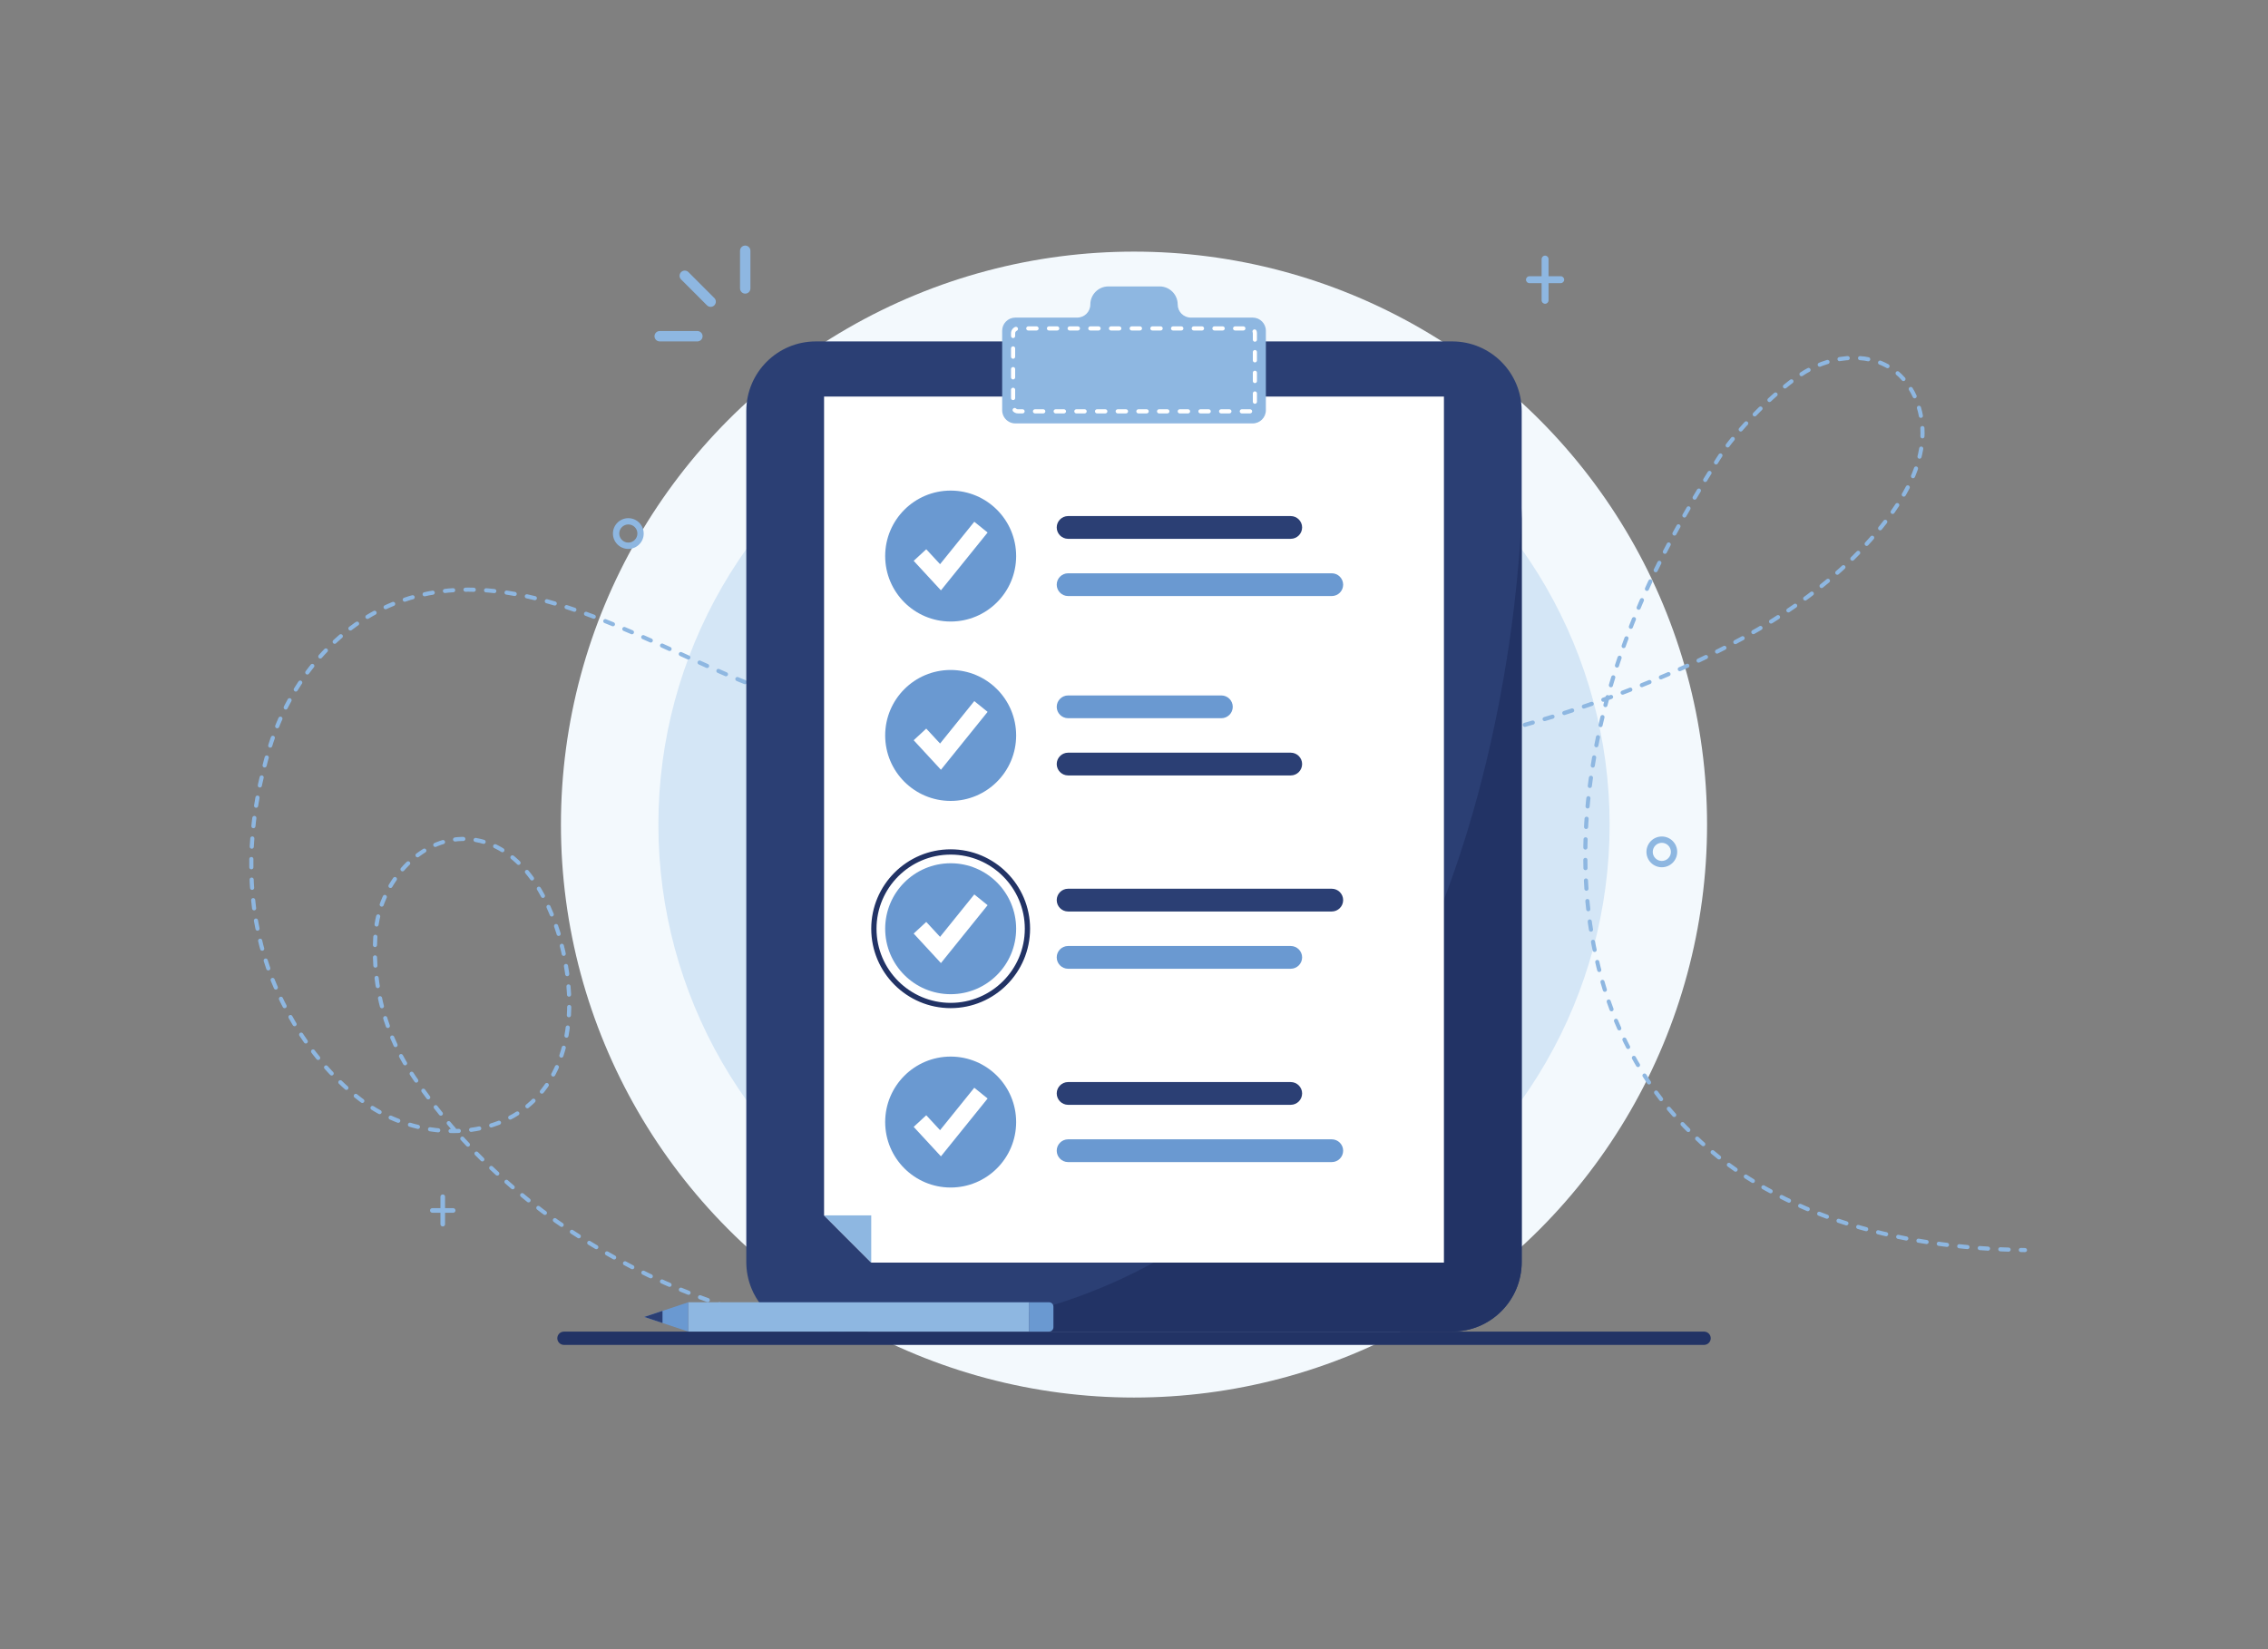 <svg xmlns="http://www.w3.org/2000/svg" xmlns:xlink="http://www.w3.org/1999/xlink" id="_x2018_&#xEB;&#xEE;&#xE9;_x5F_1" x="0px" y="0px" viewBox="0 0 5500 4000" style="enable-background:new 0 0 5500 4000;" xml:space="preserve"><rect x="0" y="0" width="5500" height="4000" fill="#808080" stroke="none"/><style type="text/css">	.st0{fill:#F3F9FD;}	.st1{fill:#D4E6F6;}	.st2{fill:none;stroke:#8EB7E1;stroke-width:10;stroke-linecap:round;stroke-linejoin:round;}	.st3{fill:none;stroke:#8EB7E1;stroke-width:10;stroke-linecap:round;stroke-linejoin:round;stroke-dasharray:19.984,29.975;}	.st4{fill:#8EB7E1;}	.st5{fill:#223365;}	.st6{fill:#2B3F74;}	.st7{fill:#FFFFFF;}	.st8{fill:#6A99D1;}	.st9{fill:none;stroke:#FFFFFF;stroke-width:10;stroke-linecap:round;stroke-linejoin:round;stroke-dasharray:20.062,30.093;}</style><g>	<g>		<circle class="st0" cx="2750" cy="2000" r="1389.7"></circle>		<circle class="st1" cx="2750" cy="2000" r="1153.4"></circle>	</g>	<g>		<g>			<g>				<g>					<path class="st2" d="M2194.7,3248.1c-3.3-0.1-6.7-0.3-10-0.4"></path>					<path class="st3" d="M2154.8,3246.1c-455.9-28.8-913.9-267.8-1162.1-650.2c-63.8-98.3-93.4-227.4-80.7-343.9      c12.7-116.5,114.2-229.2,230.7-216.2c116.3,12.9,187.6,134.8,217.3,247.9c34.1,129.9,32.8,283.7-60.4,380.4      c-104.2,108.1-290.9,99.2-413.1,11.9s-214.8-236.5-252.6-381.8c-41.2-158.7-27.7-325.2,20.2-481.9s161.6-298.2,315.8-353.9      c249.2-89.9,514,54.3,756.1,161.9c725.6,322.7,1585.5,328.9,2315.6,16.7c202.3-86.5,400.2-200.9,533.7-375.8      c41.5-54.4,77-116.2,85.3-184.2s-15.3-143-71.7-181.7c-65.3-44.9-157.7-30.3-223.3,14.2c-65.6,44.4-157.3,137.1-199.4,204.3      c-156.1,248.9-267.8,485.4-308.7,776.3c-39,277.9,3.5,594.5,209.2,821.9c200.4,221.6,500.7,311.1,818.9,319.4"></path>					<path class="st2" d="M4900.6,3031.8c3.3,0.1,6.7,0.1,10,0.2"></path>				</g>			</g>		</g>		<g>			<path class="st4" d="M4030,2103.5c-20.6,0-37.3-16.7-37.3-37.3c0-20.6,16.7-37.3,37.3-37.3s37.3,16.7,37.3,37.3    C4067.3,2086.8,4050.6,2103.5,4030,2103.5z M4030,2044.2c-12.1,0-22,9.9-22,22s9.9,22,22,22s22-9.9,22-22    S4042.2,2044.2,4030,2044.2z"></path>			<path class="st4" d="M1523.7,1331.4c-20.6,0-37.3-16.7-37.3-37.3c0-20.6,16.7-37.3,37.3-37.3s37.3,16.7,37.3,37.3    C1561.1,1314.6,1544.3,1331.4,1523.7,1331.4z M1523.7,1272c-12.1,0-22,9.9-22,22c0,12.1,9.9,22,22,22c12.1,0,22-9.9,22-22    C1545.8,1281.9,1535.9,1272,1523.7,1272z"></path>			<path class="st4" d="M1099,2930.3h-19.7v-27.7c0-3.1-2.5-5.6-5.6-5.6s-5.6,2.5-5.6,5.6v27.7h-19.7c-3.1,0-5.6,2.5-5.6,5.6    c0,3.1,2.5,5.6,5.6,5.6h19.7v27.7c0,3.1,2.5,5.6,5.6,5.6s5.6-2.5,5.6-5.6v-27.7h19.7c3.1,0,5.6-2.5,5.6-5.6    C1104.5,2932.8,1102,2930.3,1099,2930.3z"></path>			<path class="st4" d="M3784.8,670h-29.5v-41.6c0-4.6-3.7-8.4-8.4-8.4c-4.6,0-8.4,3.7-8.4,8.4V670h-29.5c-4.6,0-8.4,3.7-8.4,8.4    s3.7,8.4,8.4,8.4h29.5v41.6c0,4.6,3.7,8.4,8.4,8.4c4.6,0,8.4-3.7,8.4-8.4v-41.6h29.5c4.6,0,8.4-3.7,8.4-8.4    S3789.5,670,3784.8,670z"></path>		</g>		<g>			<g>				<path class="st4" d="M1691.2,828.1h-91.4c-6.9,0-12.6-5.6-12.6-12.6c0-6.9,5.6-12.6,12.6-12.6h91.4c6.9,0,12.6,5.6,12.6,12.6     C1703.8,822.5,1698.2,828.1,1691.2,828.1z"></path>			</g>			<g>				<path class="st4" d="M1807.2,712.2c-6.9,0-12.6-5.6-12.6-12.6v-91.4c0-6.9,5.6-12.6,12.6-12.6c6.9,0,12.6,5.6,12.6,12.6v91.4     C1819.8,706.6,1814.1,712.2,1807.2,712.2z"></path>			</g>			<g>				<path class="st4" d="M1723.4,744.3c-3.2,0-6.4-1.2-8.9-3.7l-62.8-62.8c-4.9-4.9-4.9-12.9,0-17.8c4.9-4.9,12.9-4.9,17.8,0     l62.8,62.8c4.9,4.9,4.9,12.9,0,17.8C1729.8,743.1,1726.6,744.3,1723.4,744.3z"></path>			</g>		</g>	</g>	<path class="st5" d="M4132.4,3262H1367.6c-8.9,0-16.1-7.2-16.1-16.1v0c0-8.9,7.2-16.1,16.1-16.1h2764.9c8.9,0,16.1,7.2,16.1,16.1v0  C4148.6,3254.8,4141.3,3262,4132.4,3262z"></path></g><g>	<g>		<g>			<path class="st6" d="M3690.2,996.8V3061c0,93.2-75.5,168.7-168.7,168.7H1978.4c-1,0-2,0-3,0c-69.2-1.2-128.2-44.1-153-104.6    c-8.1-19.8-12.6-41.4-12.6-64.1V996.8c0-93.2,75.5-168.7,168.7-168.7h1543.2C3614.7,828.1,3690.2,903.7,3690.2,996.8z"></path>			<path class="st5" d="M3690.2,1231.7V3061c0,93.2-75.5,168.7-168.7,168.7H2174.3C3669.4,3161,3690.2,1231.7,3690.2,1231.7z"></path>		</g>		<g>			<polygon class="st7" points="1998.4,961.9 1998.4,2947.9 2112.8,3062.4 3501.6,3062.4 3501.6,961.9    "></polygon>			<polygon class="st4" points="2112.8,3062.4 1998.4,2947.9 2112.8,2947.9    "></polygon>		</g>		<g>			<g>				<g>					<g>						<g>							<g>								<g>									<circle class="st8" cx="2305.4" cy="2721.5" r="158.8"></circle>								</g>							</g>						</g>					</g>					<polygon class="st7" points="2281.8,2804.7 2215.7,2733.2 2246.2,2705 2279.7,2741.2 2362.7,2638.3 2395,2664.4      "></polygon>				</g>				<g>					<path class="st6" d="M3130.1,2679.7h-539.9c-15.2,0-27.6-12.4-27.6-27.6v0c0-15.2,12.4-27.6,27.6-27.6h539.9      c15.2,0,27.6,12.4,27.6,27.6v0C3157.7,2667.3,3145.3,2679.7,3130.1,2679.7z"></path>					<path class="st8" d="M3229.6,2818.6h-639.4c-15.2,0-27.6-12.4-27.6-27.6l0,0c0-15.2,12.4-27.6,27.6-27.6h639.4      c15.2,0,27.6,12.4,27.6,27.6l0,0C3257.2,2806.2,3244.8,2818.6,3229.6,2818.6z"></path>				</g>			</g>			<g>				<g>					<g>						<g>							<g>								<g>									<circle class="st8" cx="2305.4" cy="2252.6" r="158.8"></circle>								</g>							</g>						</g>					</g>					<polygon class="st7" points="2281.8,2335.9 2215.7,2264.3 2246.2,2236.1 2279.7,2272.3 2362.7,2169.4 2395,2195.5      "></polygon>				</g>				<g>					<path class="st8" d="M2590.2,2294.5h539.9c15.2,0,27.6,12.4,27.6,27.6v0c0,15.2-12.4,27.6-27.6,27.6h-539.9      c-15.2,0-27.6-12.4-27.6-27.6v0C2562.6,2306.8,2574.9,2294.5,2590.2,2294.5z"></path>					<path class="st6" d="M2590.2,2155.6h639.4c15.2,0,27.6,12.4,27.6,27.6l0,0c0,15.2-12.4,27.6-27.6,27.6h-639.4      c-15.2,0-27.6-12.4-27.6-27.6l0,0C2562.6,2168,2574.9,2155.6,2590.2,2155.6z"></path>				</g>				<g>					<path class="st5" d="M2305.4,2445.2c-106.2,0-192.6-86.4-192.6-192.6c0-106.2,86.4-192.6,192.6-192.6      c106.2,0,192.6,86.4,192.6,192.6C2497.9,2358.8,2411.5,2445.2,2305.4,2445.2z M2305.4,2072.8c-99.2,0-179.8,80.7-179.8,179.8      c0,99.2,80.7,179.8,179.8,179.8c99.2,0,179.8-80.7,179.8-179.8C2485.2,2153.5,2404.5,2072.8,2305.4,2072.8z"></path>				</g>			</g>			<g>				<g>					<g>						<g>							<g>								<g>									<circle class="st8" cx="2305.4" cy="1783.8" r="158.8"></circle>								</g>							</g>						</g>					</g>					<polygon class="st7" points="2281.8,1867 2215.7,1795.4 2246.2,1767.2 2279.7,1803.4 2362.7,1700.5 2395,1726.6      "></polygon>				</g>				<g>					<path class="st8" d="M2961.9,1742h-371.7c-15.2,0-27.6-12.4-27.6-27.6l0,0c0-15.2,12.4-27.6,27.6-27.6h371.7      c15.2,0,27.6,12.4,27.6,27.6l0,0C2989.5,1729.6,2977.1,1742,2961.9,1742z"></path>					<path class="st6" d="M3130.1,1880.8h-539.9c-15.2,0-27.6-12.4-27.6-27.6v0c0-15.2,12.4-27.6,27.6-27.6h539.9      c15.2,0,27.6,12.4,27.6,27.6v0C3157.7,1868.5,3145.3,1880.8,3130.1,1880.8z"></path>				</g>			</g>			<g>				<g>					<g>						<g>							<g>								<g>									<circle class="st8" cx="2305.4" cy="1348.7" r="158.8"></circle>								</g>							</g>						</g>					</g>					<polygon class="st7" points="2281.8,1431.9 2215.7,1360.3 2246.2,1332.2 2279.7,1368.4 2362.7,1265.5 2395,1291.6      "></polygon>				</g>				<g>					<path class="st6" d="M3130.1,1306.9h-539.9c-15.2,0-27.6-12.4-27.6-27.6v0c0-15.2,12.4-27.6,27.6-27.6h539.9      c15.2,0,27.6,12.4,27.6,27.6v0C3157.7,1294.5,3145.3,1306.9,3130.1,1306.9z"></path>					<path class="st8" d="M3229.6,1445.7h-639.4c-15.2,0-27.6-12.4-27.6-27.6v0c0-15.2,12.4-27.6,27.6-27.6h639.4      c15.2,0,27.6,12.4,27.6,27.6v0C3257.2,1433.4,3244.8,1445.7,3229.6,1445.7z"></path>				</g>			</g>		</g>		<g>			<path class="st4" d="M3037.8,770.3h-150c-17.6,0-31.8-14.2-31.8-31.8v0c0-24.1-19.7-43.8-43.8-43.8h-124.3    c-24.1,0-43.8,19.7-43.8,43.8v0c0,17.6-14.2,31.8-31.8,31.8h-150c-17.7,0-32,14.3-32,32V995c0,12.1,6.8,22.8,16.7,28.1    c4.5,2.5,9.7,3.9,15.3,3.9h575.5c17.7,0,32-14.4,32-32.1V802.3C3069.8,784.6,3055.5,770.3,3037.8,770.3z"></path>			<g>				<g>					<path class="st9" d="M3031.5,997.7h-563c-6.4,0-11.7-5.3-11.7-11.7V808.3c0-6.4,5.3-11.7,11.7-11.7h563      c6.4,0,11.7,5.3,11.7,11.7V986C3043.2,992.4,3037.9,997.7,3031.5,997.7z"></path>				</g>			</g>		</g>	</g>	<g>		<rect x="1669.1" y="3158.6" class="st4" width="827.1" height="71.1"></rect>		<path class="st8" d="M2544,3229.7h-47.9v-71.1h47.9c5.9,0,10.6,4.7,10.6,10.6v49.9C2554.7,3224.9,2549.9,3229.7,2544,3229.7z"></path>		<polygon class="st8" points="1669.1,3158.6 1669.1,3229.7 1606.6,3208.9 1562.4,3194.2 1606.6,3179.4   "></polygon>		<polygon class="st6" points="1606.6,3179.4 1606.6,3208.9 1562.4,3194.2   "></polygon>	</g></g></svg>